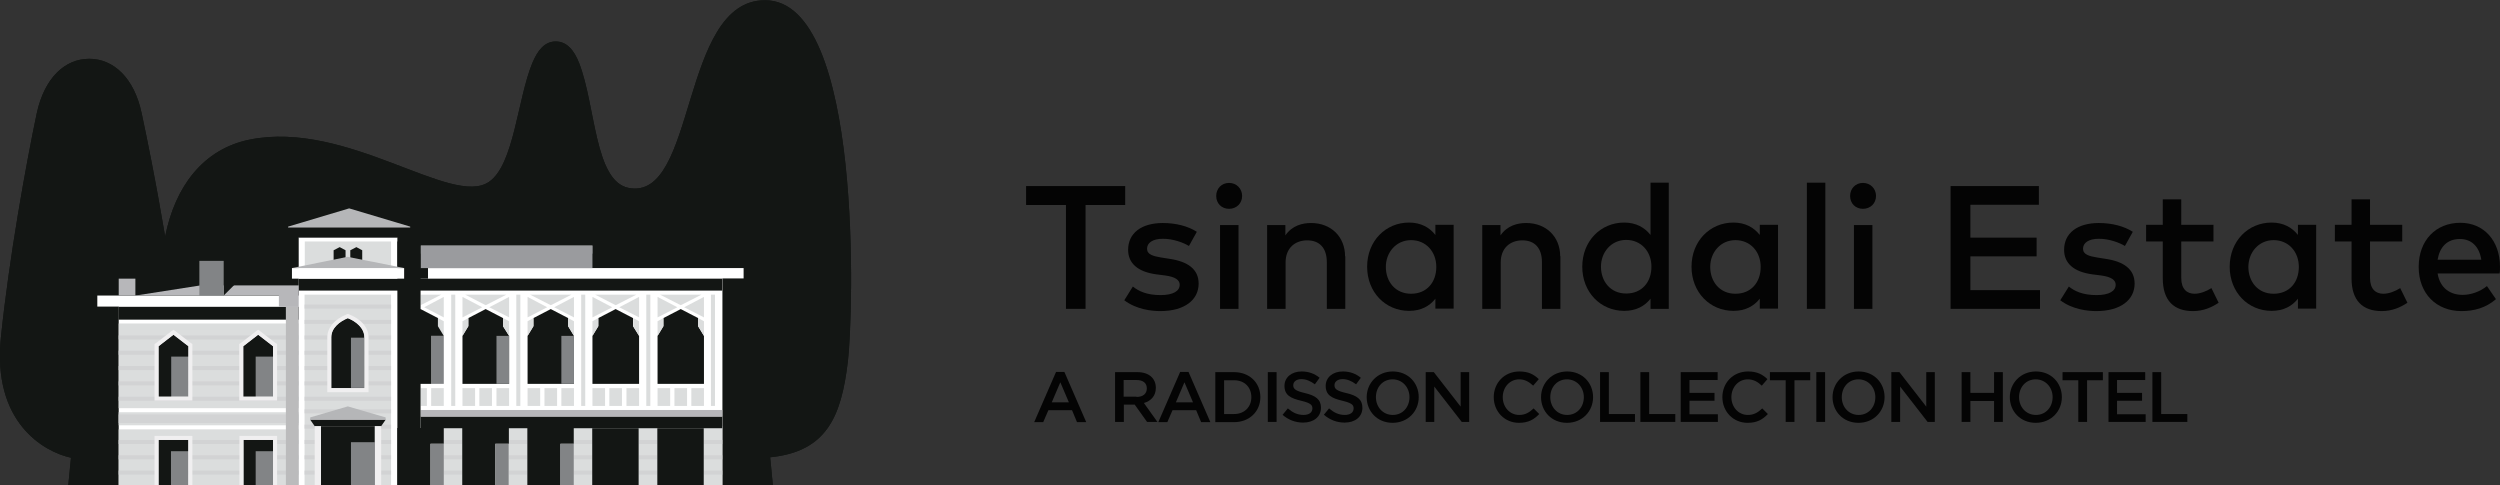<?xml version="1.0" encoding="UTF-8"?>
<svg xmlns="http://www.w3.org/2000/svg" xmlns:xlink="http://www.w3.org/1999/xlink" viewBox="0 0 110.98 21.54">
  <rect x="0" y="0" width="110.98" height="21.54" fill="#333333" stroke="none"/>
  <defs>
    <style>
      .cls-1 {
        clip-path: url(#clippath);
      }

      .cls-2 {
        fill: none;
      }

      .cls-2, .cls-3, .cls-4, .cls-5, .cls-6, .cls-7, .cls-8, .cls-9, .cls-10, .cls-11, .cls-12, .cls-13, .cls-14 {
        stroke-width: 0px;
      }

      .cls-15 {
        mix-blend-mode: multiply;
      }

      .cls-16 {
        clip-path: url(#clippath-1);
      }

      .cls-17 {
        clip-path: url(#clippath-3);
      }

      .cls-18 {
        clip-path: url(#clippath-2);
      }

      .cls-19 {
        isolation: isolate;
      }

      .cls-3 {
        fill: #9a9b9e;
      }

      .cls-4 {
        fill: #828486;
      }

      .cls-5 {
        fill: #131614;
      }

      .cls-6 {
        fill: #d2d3d4;
      }

      .cls-7 {
        fill: #dbdddd;
      }

      .cls-8 {
        fill: #bbbbbc;
      }

      .cls-9 {
        fill: #b7b7ba;
      }

      .cls-10 {
        fill: #b5b6b8;
      }

      .cls-11 {
        fill: #818182;
      }

      .cls-12 {
        fill: #fff;
      }

      .cls-13 {
        fill: #f0eff0;
      }

      .cls-14 {
        fill: #040404;
      }
    </style>
    <clipPath id="clippath">
      <rect class="cls-2" x="12.69" y="13.62" width=".58" height="7.92"/>
    </clipPath>
    <clipPath id="clippath-1">
      <rect class="cls-2" x="12.68" y="13.62" width=".58" height="7.92"/>
    </clipPath>
    <clipPath id="clippath-2">
      <rect class="cls-2" x="12.69" y="13.62" width=".58" height="7.92"/>
    </clipPath>
    <clipPath id="clippath-3">
      <rect class="cls-2" x="12.68" y="13.62" width=".58" height="7.92"/>
    </clipPath>
  </defs>
  <g class="cls-19">
    <g id="Layer_2" data-name="Layer 2">
      <g id="Layer_1-2" data-name="Layer 1">
        <g>
          <path class="cls-5" d="m32.07,21.54h2.24l-.12-1.24c2.51-.25,3.16-1.81,3.45-4.26.24-1.98.7-16.03-3.68-16.03-3.79,0-3.02,8.94-6.06,8.33-1.51-.31-1.45-3.64-2.19-5.54-.23-.59-.56-.96-1.04-.96s-.8.38-1.04.96c-.66,1.6-.81,4.51-1.92,5.27-1.65,1.15-6.3-2.76-10.64-1.87-2.05.42-3.3,2.08-3.74,4.3,0,0-.42-2.58-1.04-5.47-.33-1.56-1.24-2.42-2.33-2.42s-1.99.86-2.33,2.42C1.14,7.36.4,11.49.04,14.97c-.39,3.76,1.88,5.08,3.11,5.35l-.12,1.22h2.24"/>
          <polygon class="cls-12" points="32.07 21.54 32.07 20.4 32.07 17.92 32.07 12.36 33.01 12.36 33.01 11.9 17.64 11.9 17.64 10.54 13.26 10.54 13.26 13.12 4.32 13.12 4.32 13.61 5.27 13.61 5.27 21.54 32.07 21.54"/>
          <rect class="cls-7" x="13.52" y="13.08" width="3.84" height="8.46"/>
          <rect class="cls-7" x="18.83" y="18.92" width="13.23" height="2.62"/>
          <rect class="cls-7" x="13.53" y="10.72" width="3.83" height="1.18"/>
          <rect class="cls-7" x="5.27" y="19.06" width="7.99" height="2.47"/>
          <rect class="cls-6" x="5.27" y="19.53" width="7.99" height=".18"/>
          <rect class="cls-6" x="5.27" y="20.21" width="7.99" height=".18"/>
          <rect class="cls-6" x="5.27" y="20.89" width="7.99" height=".18"/>
          <rect class="cls-6" x="19.7" y="19.53" width=".82" height=".18"/>
          <rect class="cls-6" x="19.7" y="20.21" width=".82" height=".18"/>
          <rect class="cls-6" x="19.7" y="20.89" width=".82" height=".18"/>
          <rect class="cls-6" x="22.59" y="19.53" width=".82" height=".18"/>
          <rect class="cls-6" x="22.59" y="20.21" width=".82" height=".18"/>
          <rect class="cls-6" x="22.59" y="20.89" width=".82" height=".18"/>
          <rect class="cls-6" x="25.47" y="19.53" width=".82" height=".18"/>
          <rect class="cls-6" x="25.47" y="20.21" width=".82" height=".18"/>
          <rect class="cls-6" x="25.47" y="20.89" width=".82" height=".18"/>
          <rect class="cls-6" x="28.36" y="19.53" width=".82" height=".18"/>
          <rect class="cls-6" x="28.36" y="20.21" width=".82" height=".18"/>
          <rect class="cls-6" x="28.36" y="20.89" width=".82" height=".18"/>
          <rect class="cls-6" x="31.24" y="19.53" width=".82" height=".18"/>
          <rect class="cls-6" x="31.24" y="20.21" width=".82" height=".18"/>
          <rect class="cls-6" x="31.24" y="20.89" width=".82" height=".18"/>
          <rect class="cls-7" x="5.27" y="14.36" width="7.99" height="3.76"/>
          <rect class="cls-5" x="13.26" y="12.37" width="18.8" height=".53"/>
          <rect class="cls-5" x="5.26" y="13.62" width="8" height=".57"/>
          <rect class="cls-7" x="5.27" y="18.3" width="7.99" height=".58"/>
          <rect class="cls-5" x="18.67" y="18.49" width="13.39" height=".52"/>
          <polygon class="cls-5" points="15.34 11.11 15.08 10.97 14.81 11.11 14.81 11.7 15.34 11.7 15.34 11.11"/>
          <polygon class="cls-5" points="16.08 11.11 15.82 10.97 15.55 11.11 15.55 11.7 16.08 11.7 16.08 11.11"/>
          <rect class="cls-9" x="18.67" y="18.2" width="13.39" height=".29"/>
          <rect class="cls-9" x="5.27" y="12.37" width=".74" height=".75"/>
          <rect class="cls-7" x="20.03" y="13.08" width=".18" height="4.94"/>
          <rect class="cls-7" x="22.92" y="13.08" width=".18" height="4.94"/>
          <rect class="cls-7" x="25.8" y="13.08" width=".18" height="4.94"/>
          <rect class="cls-7" x="28.69" y="13.08" width=".18" height="4.94"/>
          <rect class="cls-7" x="31.56" y="13.08" width=".18" height="4.94"/>
          <rect class="cls-6" x="5.27" y="15.57" width="7.99" height=".18"/>
          <rect class="cls-6" x="5.27" y="14.89" width="7.99" height=".18"/>
          <rect class="cls-6" x="5.27" y="16.25" width="7.99" height=".18"/>
          <rect class="cls-6" x="5.27" y="16.93" width="7.99" height=".18"/>
          <rect class="cls-6" x="5.27" y="17.61" width="7.99" height=".18"/>
          <rect class="cls-6" x="5.27" y="18.4" width="7.99" height=".38"/>
          <rect class="cls-6" x="13.52" y="18.85" width="3.84" height=".18"/>
          <rect class="cls-6" x="13.52" y="18.17" width="3.84" height=".18"/>
          <rect class="cls-6" x="13.52" y="19.53" width="3.84" height=".18"/>
          <rect class="cls-6" x="13.52" y="20.21" width="3.84" height=".18"/>
          <rect class="cls-6" x="13.52" y="20.89" width="3.84" height=".18"/>
          <rect class="cls-6" x="13.52" y="15.57" width="3.84" height=".18"/>
          <rect class="cls-6" x="13.52" y="14.89" width="3.84" height=".18"/>
          <rect class="cls-6" x="13.52" y="16.25" width="3.84" height=".18"/>
          <rect class="cls-6" x="13.52" y="16.93" width="3.84" height=".18"/>
          <rect class="cls-6" x="13.52" y="17.61" width="3.84" height=".18"/>
          <rect class="cls-6" x="13.52" y="14.2" width="3.84" height=".18"/>
          <rect class="cls-6" x="13.52" y="13.52" width="3.84" height=".18"/>
          <polyline class="cls-4" points="12.12 17.61 12.12 15.37 11.46 14.86 10.8 15.37 10.8 17.61"/>
          <polygon class="cls-5" points="11.46 14.86 10.8 15.37 10.8 17.61 11.35 17.61 11.35 15.83 12.12 15.83 12.12 15.37 11.46 14.86"/>
          <polyline class="cls-4" points="8.37 17.61 8.37 15.37 7.7 14.86 7.04 15.37 7.04 17.61"/>
          <polygon class="cls-5" points="7.7 14.86 7.04 15.37 7.04 17.61 7.6 17.61 7.6 15.83 8.37 15.83 8.37 15.37 7.7 14.86"/>
          <path class="cls-13" d="m7.7,14.86l.66.51v2.24h-1.32v-2.24l.66-.51Zm0-.22l-.1.07-.66.51-.08.05v2.51h1.68v-2.51l-.08-.05-.66-.51-.1-.07Z"/>
          <path class="cls-13" d="m11.46,14.86l.66.51v2.24h-1.32v-2.24l.66-.51Zm0-.22l-.1.07-.66.51-.08.05v2.51h1.68v-2.51l-.08-.05-.66-.51-.1-.07Z"/>
          <g class="cls-15">
            <g class="cls-1">
              <g class="cls-16">
                <rect class="cls-8" x="12.69" y="13.62" width=".58" height="7.92"/>
              </g>
            </g>
          </g>
          <polygon class="cls-5" points="16.64 18.92 14.25 18.92 14.25 19.61 14.25 21.54 16.64 21.54 16.64 19.61 16.64 18.92"/>
          <path class="cls-5" d="m15.44,14.12c-.37.15-.74.44-.74.85v2.26h1.47v-2.26c0-.41-.37-.7-.74-.85"/>
          <rect class="cls-4" x="15.58" y="14.99" width=".6" height="2.23"/>
          <rect class="cls-5" x="13.26" y="10.1" width="4.39" height=".44"/>
          <polygon class="cls-5" points="16.92 18.92 13.97 18.92 13.77 18.63 17.12 18.63 16.92 18.92"/>
          <rect class="cls-4" x="15.58" y="19.63" width="1.06" height="1.9"/>
          <polygon class="cls-10" points="15.44 18.04 13.77 18.53 13.77 18.63 15.44 18.63 17.12 18.63 17.12 18.53 15.44 18.04"/>
          <polygon class="cls-9" points="13.26 12.67 8.9 12.67 6.01 13.12 12.38 13.12 12.38 13.62 13.26 13.62 13.26 13.12 13.26 12.67"/>
          <rect class="cls-7" x="23.42" y="17.23" width=".56" height=".79"/>
          <rect class="cls-7" x="24.92" y="17.23" width=".56" height=".79"/>
          <rect class="cls-7" x="24.17" y="17.23" width=".56" height=".79"/>
          <polygon class="cls-5" points="25.48 14.91 25.22 14.48 25.22 14.12 24.45 13.72 23.68 14.12 23.68 14.48 23.42 14.91 23.42 17.04 25.48 17.04 25.48 14.91"/>
          <rect class="cls-4" x="24.92" y="14.91" width=".56" height="2.13"/>
          <polygon class="cls-7" points="25.22 14.48 25.48 14.91 25.48 14.26 25.22 14.12 25.22 14.48"/>
          <polygon class="cls-7" points="25.48 14.09 25.48 13.18 24.6 13.64 25.48 14.09"/>
          <polygon class="cls-7" points="23.68 14.12 23.42 14.26 23.42 14.91 23.68 14.48 23.68 14.12"/>
          <polygon class="cls-7" points="25.37 13.08 24.45 13.08 23.53 13.08 24.45 13.55 25.37 13.08"/>
          <polygon class="cls-7" points="23.42 13.18 23.42 14.09 24.29 13.64 23.42 13.18"/>
          <rect class="cls-7" x="20.53" y="17.23" width=".56" height=".79"/>
          <rect class="cls-7" x="22.04" y="17.23" width=".56" height=".79"/>
          <rect class="cls-7" x="21.28" y="17.23" width=".56" height=".79"/>
          <polygon class="cls-5" points="22.6 14.91 22.33 14.48 22.33 14.12 21.56 13.72 20.79 14.12 20.79 14.48 20.53 14.91 20.53 17.04 22.6 17.04 22.6 14.91"/>
          <rect class="cls-4" x="22.04" y="14.91" width=".56" height="2.13"/>
          <polygon class="cls-7" points="22.33 14.48 22.6 14.91 22.6 14.26 22.33 14.12 22.33 14.48"/>
          <polygon class="cls-7" points="22.6 14.09 22.6 13.18 21.72 13.64 22.6 14.09"/>
          <polygon class="cls-7" points="20.79 14.12 20.53 14.26 20.53 14.91 20.79 14.48 20.79 14.12"/>
          <polygon class="cls-7" points="22.48 13.08 21.56 13.08 20.65 13.08 21.56 13.55 22.48 13.08"/>
          <polygon class="cls-7" points="20.53 13.18 20.53 14.09 21.41 13.64 20.53 13.18"/>
          <rect class="cls-7" x="29.19" y="17.23" width=".56" height=".79"/>
          <rect class="cls-7" x="30.69" y="17.23" width=".56" height=".79"/>
          <rect class="cls-7" x="29.94" y="17.23" width=".56" height=".79"/>
          <polygon class="cls-5" points="31.25 14.91 30.99 14.48 30.99 14.12 30.22 13.72 29.45 14.12 29.45 14.48 29.19 14.91 29.19 17.04 31.25 17.04 31.25 14.91"/>
          <polygon class="cls-7" points="30.99 14.48 31.25 14.91 31.25 14.26 30.99 14.12 30.99 14.48"/>
          <polygon class="cls-7" points="31.25 14.09 31.25 13.18 30.37 13.64 31.25 14.09"/>
          <polygon class="cls-7" points="29.45 14.12 29.19 14.26 29.19 14.91 29.45 14.48 29.45 14.12"/>
          <polygon class="cls-7" points="31.14 13.08 30.22 13.08 29.3 13.08 30.22 13.55 31.14 13.08"/>
          <polygon class="cls-7" points="29.19 13.18 29.19 14.09 30.07 13.64 29.19 13.18"/>
          <rect class="cls-7" x="26.3" y="17.23" width=".56" height=".79"/>
          <rect class="cls-7" x="27.81" y="17.23" width=".56" height=".79"/>
          <rect class="cls-7" x="27.05" y="17.23" width=".56" height=".79"/>
          <polygon class="cls-5" points="28.37 14.91 28.1 14.48 28.1 14.12 27.33 13.72 26.56 14.12 26.56 14.48 26.3 14.91 26.3 17.04 28.37 17.04 28.37 14.91"/>
          <polygon class="cls-7" points="28.11 14.48 28.37 14.91 28.37 14.26 28.11 14.12 28.11 14.48"/>
          <polygon class="cls-7" points="28.37 14.09 28.37 13.18 27.49 13.64 28.37 14.09"/>
          <polygon class="cls-7" points="26.56 14.12 26.3 14.26 26.3 14.91 26.56 14.48 26.56 14.12"/>
          <polygon class="cls-7" points="28.25 13.08 27.33 13.08 26.42 13.08 27.33 13.55 28.25 13.08"/>
          <polygon class="cls-7" points="26.3 13.18 26.3 14.09 27.18 13.64 26.3 13.18"/>
          <polygon class="cls-5" points="9.93 13.12 10.68 12.37 9.93 12.37 9.93 13.12"/>
          <rect class="cls-11" x="18.67" y="10.9" width="7.63" height=".36"/>
          <rect class="cls-3" x="18.67" y="10.9" width="7.63" height="1"/>
          <rect class="cls-7" x="19.14" y="17.23" width=".56" height=".79"/>
          <rect class="cls-7" x="18.67" y="17.23" width=".28" height=".79"/>
          <rect class="cls-4" x="19.14" y="14.91" width=".56" height="2.13"/>
          <polygon class="cls-7" points="19.7 14.91 19.7 14.26 19.44 14.12 19.44 14.48 19.7 14.91"/>
          <polygon class="cls-7" points="19.7 14.09 19.7 13.18 18.83 13.64 19.7 14.09"/>
          <polygon class="cls-7" points="19.59 13.08 18.67 13.08 18.67 13.55 19.59 13.08"/>
          <path class="cls-5" d="m19.7,14.91l-.26-.43v-.36l-.77-.4v-3h-1.03v10.82h1.03v-4.5h1.03v-2.13Zm0,2.13h-.56v-2.13h.56v2.13Z"/>
          <path class="cls-13" d="m15.44,14.12c.37.15.74.44.74.85v2.26h-1.47v-2.26c0-.41.37-.7.74-.85m0-.19l-.07.03c-.53.21-.85.59-.85,1.01v2.44h1.83v-2.44c0-.42-.32-.8-.85-1.01l-.07-.03Z"/>
          <rect class="cls-5" x="26.29" y="19.01" width="2.06" height="2.53"/>
          <rect class="cls-5" x="29.18" y="19.01" width="2.06" height="2.53"/>
          <polygon class="cls-5" points="23.41 19 23.41 21.54 24.88 21.54 24.88 19.7 25.47 19.7 25.47 19 23.41 19"/>
          <rect class="cls-4" x="24.88" y="19.7" width=".59" height="1.83"/>
          <polygon class="cls-5" points="20.52 19 20.52 21.54 21.99 21.54 21.99 19.7 22.59 19.7 22.59 19 20.52 19"/>
          <rect class="cls-4" x="21.99" y="19.7" width=".59" height="1.83"/>
          <polygon class="cls-5" points="17.64 19 17.64 21.54 19.11 21.54 19.11 19.7 19.7 19.7 19.7 19 17.64 19"/>
          <rect class="cls-4" x="19.11" y="19.7" width=".59" height="1.83"/>
          <polygon class="cls-10" points="18.21 10.06 15.5 9.25 12.79 10.06 12.79 10.1 18.21 10.1 18.21 10.06"/>
          <rect class="cls-4" x="8.85" y="11.58" width="1.08" height="1.54"/>
          <rect class="cls-4" x="10.81" y="19.53" width="1.32" height="2.01"/>
          <polygon class="cls-5" points="10.81 19.53 10.81 21.54 11.35 21.54 11.35 20.03 12.12 20.03 12.12 19.53 10.81 19.53"/>
          <polygon class="cls-13" points="10.63 19.35 10.63 19.53 10.63 21.36 10.63 21.54 10.81 21.54 10.81 21.36 10.81 21.13 10.81 20.59 10.81 19.53 12.12 19.53 12.12 21.36 12.12 21.54 12.3 21.54 12.3 21.36 12.3 19.53 12.3 19.35 10.63 19.35"/>
          <rect class="cls-4" x="7.04" y="19.53" width="1.32" height="2.01"/>
          <polygon class="cls-5" points="7.04 19.53 7.04 21.54 7.59 21.54 7.59 20.03 8.36 20.03 8.36 19.53 7.04 19.53"/>
          <polygon class="cls-13" points="6.86 19.35 6.86 19.53 6.86 21.36 6.86 21.54 7.04 21.54 7.04 21.36 7.04 21.13 7.04 20.59 7.04 19.53 8.36 19.53 8.36 21.36 8.36 21.54 8.54 21.54 8.54 21.36 8.54 19.53 8.54 19.35 6.86 19.35"/>
          <rect class="cls-13" x="16.64" y="18.92" width=".28" height="2.62"/>
          <rect class="cls-13" x="13.97" y="18.92" width=".28" height="2.62"/>
          <rect class="cls-12" x="12.96" y="11.9" width="4.98" height=".47"/>
          <polygon class="cls-10" points="17.94 11.9 15.43 11.4 12.96 11.9 17.94 11.9"/>
          <rect class="cls-5" x="18.64" y="11.9" width=".36" height=".47"/>
          <path class="cls-5" d="m32.07,21.54h2.24l-.12-1.24c2.51-.25,3.16-1.81,3.45-4.26.24-1.98.7-16.03-3.68-16.03-3.79,0-3.02,8.94-6.06,8.33-1.51-.31-1.45-3.64-2.19-5.54-.23-.59-.56-.96-1.04-.96s-.8.38-1.04.96c-.66,1.6-.81,4.51-1.92,5.27-1.65,1.15-6.3-2.76-10.64-1.87-2.05.42-3.3,2.08-3.74,4.3,0,0-.42-2.58-1.04-5.47-.33-1.56-1.24-2.42-2.33-2.42s-1.99.86-2.33,2.42C1.14,7.36.4,11.49.04,14.97c-.39,3.76,1.88,5.08,3.11,5.35l-.12,1.22h2.24"/>
          <polygon class="cls-12" points="32.07 21.54 32.07 20.4 32.07 17.92 32.07 12.36 33.01 12.36 33.01 11.9 17.64 11.9 17.64 10.54 13.26 10.54 13.26 13.12 4.32 13.12 4.32 13.61 5.27 13.61 5.27 21.54 32.07 21.54"/>
          <rect class="cls-7" x="13.52" y="13.08" width="3.84" height="8.46"/>
          <rect class="cls-7" x="18.83" y="18.92" width="13.23" height="2.62"/>
          <rect class="cls-7" x="13.53" y="10.72" width="3.83" height="1.18"/>
          <rect class="cls-7" x="5.27" y="19.06" width="7.99" height="2.47"/>
          <rect class="cls-6" x="5.27" y="19.53" width="7.99" height=".18"/>
          <rect class="cls-6" x="5.27" y="20.21" width="7.99" height=".18"/>
          <rect class="cls-6" x="5.27" y="20.89" width="7.99" height=".18"/>
          <rect class="cls-6" x="19.7" y="19.53" width=".82" height=".18"/>
          <rect class="cls-6" x="19.7" y="20.21" width=".82" height=".18"/>
          <rect class="cls-6" x="19.7" y="20.89" width=".82" height=".18"/>
          <rect class="cls-6" x="22.59" y="19.53" width=".82" height=".18"/>
          <rect class="cls-6" x="22.59" y="20.21" width=".82" height=".18"/>
          <rect class="cls-6" x="22.59" y="20.89" width=".82" height=".18"/>
          <rect class="cls-6" x="25.47" y="19.53" width=".82" height=".18"/>
          <rect class="cls-6" x="25.47" y="20.21" width=".82" height=".18"/>
          <rect class="cls-6" x="25.47" y="20.89" width=".82" height=".18"/>
          <rect class="cls-6" x="28.36" y="19.53" width=".82" height=".18"/>
          <rect class="cls-6" x="28.36" y="20.21" width=".82" height=".18"/>
          <rect class="cls-6" x="28.36" y="20.89" width=".82" height=".18"/>
          <rect class="cls-6" x="31.24" y="19.53" width=".82" height=".18"/>
          <rect class="cls-6" x="31.24" y="20.21" width=".82" height=".18"/>
          <rect class="cls-6" x="31.24" y="20.89" width=".82" height=".18"/>
          <rect class="cls-7" x="5.27" y="14.36" width="7.99" height="3.76"/>
          <rect class="cls-5" x="13.26" y="12.37" width="18.8" height=".53"/>
          <rect class="cls-5" x="5.26" y="13.62" width="8" height=".57"/>
          <rect class="cls-7" x="5.27" y="18.3" width="7.99" height=".58"/>
          <rect class="cls-5" x="18.67" y="18.49" width="13.39" height=".52"/>
          <polygon class="cls-5" points="15.34 11.11 15.08 10.97 14.81 11.11 14.81 11.7 15.34 11.7 15.34 11.11"/>
          <polygon class="cls-5" points="16.08 11.11 15.82 10.97 15.55 11.11 15.55 11.7 16.08 11.7 16.08 11.11"/>
          <rect class="cls-9" x="18.67" y="18.2" width="13.39" height=".29"/>
          <rect class="cls-9" x="5.27" y="12.37" width=".74" height=".75"/>
          <rect class="cls-7" x="20.03" y="13.08" width=".18" height="4.94"/>
          <rect class="cls-7" x="22.92" y="13.08" width=".18" height="4.94"/>
          <rect class="cls-7" x="25.8" y="13.08" width=".18" height="4.94"/>
          <rect class="cls-7" x="28.69" y="13.08" width=".18" height="4.94"/>
          <rect class="cls-7" x="31.56" y="13.08" width=".18" height="4.94"/>
          <rect class="cls-6" x="5.27" y="15.57" width="7.99" height=".18"/>
          <rect class="cls-6" x="5.27" y="14.89" width="7.99" height=".18"/>
          <rect class="cls-6" x="5.27" y="16.25" width="7.99" height=".18"/>
          <rect class="cls-6" x="5.27" y="16.93" width="7.99" height=".18"/>
          <rect class="cls-6" x="5.27" y="17.61" width="7.99" height=".18"/>
          <rect class="cls-6" x="5.27" y="18.4" width="7.99" height=".38"/>
          <rect class="cls-6" x="13.52" y="18.85" width="3.84" height=".18"/>
          <rect class="cls-6" x="13.52" y="18.17" width="3.84" height=".18"/>
          <rect class="cls-6" x="13.52" y="19.53" width="3.84" height=".18"/>
          <rect class="cls-6" x="13.52" y="20.21" width="3.84" height=".18"/>
          <rect class="cls-6" x="13.52" y="20.89" width="3.84" height=".18"/>
          <rect class="cls-6" x="13.52" y="15.57" width="3.84" height=".18"/>
          <rect class="cls-6" x="13.52" y="14.89" width="3.84" height=".18"/>
          <rect class="cls-6" x="13.52" y="16.25" width="3.84" height=".18"/>
          <rect class="cls-6" x="13.52" y="16.93" width="3.84" height=".18"/>
          <rect class="cls-6" x="13.52" y="17.61" width="3.84" height=".18"/>
          <rect class="cls-6" x="13.52" y="14.2" width="3.84" height=".18"/>
          <rect class="cls-6" x="13.52" y="13.52" width="3.84" height=".18"/>
          <polyline class="cls-4" points="12.12 17.61 12.12 15.37 11.46 14.86 10.8 15.37 10.8 17.61"/>
          <polygon class="cls-5" points="11.46 14.86 10.8 15.37 10.8 17.61 11.35 17.61 11.35 15.83 12.12 15.83 12.12 15.37 11.46 14.86"/>
          <polyline class="cls-4" points="8.37 17.61 8.37 15.37 7.7 14.86 7.04 15.37 7.04 17.61"/>
          <polygon class="cls-5" points="7.7 14.86 7.04 15.37 7.04 17.61 7.6 17.61 7.6 15.83 8.37 15.83 8.37 15.37 7.7 14.86"/>
          <path class="cls-13" d="m7.7,14.86l.66.51v2.24h-1.32v-2.24l.66-.51Zm0-.22l-.1.07-.66.51-.08.05v2.51h1.68v-2.51l-.08-.05-.66-.51-.1-.07Z"/>
          <path class="cls-13" d="m11.46,14.86l.66.51v2.24h-1.32v-2.24l.66-.51Zm0-.22l-.1.07-.66.51-.08.05v2.51h1.68v-2.51l-.08-.05-.66-.51-.1-.07Z"/>
          <g class="cls-15">
            <g class="cls-18">
              <g class="cls-17">
                <rect class="cls-8" x="12.69" y="13.62" width=".58" height="7.92"/>
              </g>
            </g>
          </g>
          <polygon class="cls-5" points="16.64 18.92 14.25 18.92 14.25 19.61 14.25 21.54 16.64 21.54 16.64 19.61 16.64 18.92"/>
          <path class="cls-5" d="m15.44,14.12c-.37.15-.74.44-.74.85v2.26h1.47v-2.26c0-.41-.37-.7-.74-.85"/>
          <rect class="cls-4" x="15.58" y="14.99" width=".6" height="2.23"/>
          <rect class="cls-5" x="13.26" y="10.1" width="4.39" height=".44"/>
          <polygon class="cls-5" points="16.92 18.92 13.97 18.92 13.77 18.63 17.12 18.63 16.92 18.92"/>
          <rect class="cls-4" x="15.58" y="19.63" width="1.06" height="1.9"/>
          <polygon class="cls-10" points="15.44 18.04 13.77 18.53 13.77 18.63 15.44 18.63 17.12 18.63 17.12 18.53 15.44 18.04"/>
          <polygon class="cls-9" points="13.26 12.67 8.9 12.67 6.01 13.12 12.38 13.12 12.38 13.62 13.26 13.62 13.26 13.12 13.26 12.67"/>
          <rect class="cls-7" x="23.42" y="17.23" width=".56" height=".79"/>
          <rect class="cls-7" x="24.92" y="17.23" width=".56" height=".79"/>
          <rect class="cls-7" x="24.17" y="17.23" width=".56" height=".79"/>
          <polygon class="cls-5" points="25.48 14.91 25.22 14.48 25.22 14.12 24.45 13.72 23.68 14.12 23.68 14.48 23.42 14.91 23.42 17.04 25.48 17.04 25.48 14.91"/>
          <rect class="cls-4" x="24.92" y="14.91" width=".56" height="2.13"/>
          <polygon class="cls-7" points="25.22 14.48 25.48 14.91 25.48 14.26 25.22 14.12 25.22 14.48"/>
          <polygon class="cls-7" points="25.48 14.09 25.48 13.18 24.6 13.64 25.48 14.09"/>
          <polygon class="cls-7" points="23.68 14.12 23.42 14.26 23.42 14.91 23.68 14.48 23.68 14.12"/>
          <polygon class="cls-7" points="25.37 13.08 24.45 13.08 23.53 13.08 24.45 13.55 25.37 13.08"/>
          <polygon class="cls-7" points="23.42 13.18 23.42 14.09 24.29 13.64 23.42 13.18"/>
          <rect class="cls-7" x="20.53" y="17.23" width=".56" height=".79"/>
          <rect class="cls-7" x="22.04" y="17.23" width=".56" height=".79"/>
          <rect class="cls-7" x="21.28" y="17.23" width=".56" height=".79"/>
          <polygon class="cls-5" points="22.6 14.91 22.33 14.48 22.33 14.12 21.56 13.72 20.79 14.12 20.79 14.48 20.53 14.91 20.53 17.04 22.6 17.04 22.6 14.91"/>
          <rect class="cls-4" x="22.04" y="14.91" width=".56" height="2.13"/>
          <polygon class="cls-7" points="22.33 14.48 22.6 14.91 22.6 14.26 22.33 14.12 22.33 14.48"/>
          <polygon class="cls-7" points="22.6 14.09 22.6 13.18 21.72 13.64 22.6 14.09"/>
          <polygon class="cls-7" points="20.79 14.12 20.53 14.26 20.53 14.91 20.79 14.48 20.79 14.12"/>
          <polygon class="cls-7" points="22.48 13.08 21.56 13.08 20.65 13.08 21.56 13.55 22.48 13.08"/>
          <polygon class="cls-7" points="20.53 13.18 20.53 14.09 21.41 13.64 20.53 13.18"/>
          <rect class="cls-7" x="29.19" y="17.23" width=".56" height=".79"/>
          <rect class="cls-7" x="30.69" y="17.23" width=".56" height=".79"/>
          <rect class="cls-7" x="29.94" y="17.23" width=".56" height=".79"/>
          <polygon class="cls-5" points="31.25 14.91 30.99 14.48 30.99 14.12 30.22 13.72 29.45 14.12 29.45 14.48 29.19 14.91 29.19 17.04 31.25 17.04 31.25 14.91"/>
          <polygon class="cls-7" points="30.99 14.48 31.25 14.91 31.25 14.26 30.99 14.12 30.99 14.48"/>
          <polygon class="cls-7" points="31.25 14.09 31.25 13.18 30.37 13.64 31.25 14.09"/>
          <polygon class="cls-7" points="29.45 14.12 29.19 14.26 29.19 14.91 29.45 14.48 29.45 14.12"/>
          <polygon class="cls-7" points="31.14 13.08 30.22 13.08 29.3 13.08 30.22 13.55 31.14 13.08"/>
          <polygon class="cls-7" points="29.19 13.18 29.19 14.09 30.07 13.64 29.19 13.18"/>
          <rect class="cls-7" x="26.3" y="17.23" width=".56" height=".79"/>
          <rect class="cls-7" x="27.81" y="17.23" width=".56" height=".79"/>
          <rect class="cls-7" x="27.05" y="17.23" width=".56" height=".79"/>
          <polygon class="cls-5" points="28.37 14.91 28.1 14.48 28.1 14.12 27.33 13.72 26.56 14.12 26.56 14.48 26.3 14.91 26.3 17.04 28.37 17.04 28.37 14.91"/>
          <polygon class="cls-7" points="28.11 14.48 28.37 14.91 28.37 14.26 28.11 14.12 28.11 14.48"/>
          <polygon class="cls-7" points="28.37 14.09 28.37 13.18 27.49 13.64 28.37 14.09"/>
          <polygon class="cls-7" points="26.56 14.12 26.3 14.26 26.3 14.91 26.56 14.48 26.56 14.12"/>
          <polygon class="cls-7" points="28.25 13.08 27.33 13.08 26.42 13.08 27.33 13.55 28.25 13.08"/>
          <polygon class="cls-7" points="26.3 13.18 26.3 14.09 27.18 13.64 26.3 13.18"/>
          <polygon class="cls-5" points="9.93 13.12 10.68 12.37 9.93 12.37 9.93 13.12"/>
          <rect class="cls-11" x="18.67" y="10.9" width="7.63" height=".36"/>
          <rect class="cls-3" x="18.67" y="10.9" width="7.63" height="1"/>
          <rect class="cls-7" x="19.14" y="17.23" width=".56" height=".79"/>
          <rect class="cls-7" x="18.67" y="17.23" width=".28" height=".79"/>
          <rect class="cls-4" x="19.14" y="14.91" width=".56" height="2.13"/>
          <polygon class="cls-7" points="19.7 14.91 19.7 14.26 19.44 14.12 19.44 14.48 19.7 14.91"/>
          <polygon class="cls-7" points="19.7 14.09 19.7 13.18 18.83 13.64 19.7 14.09"/>
          <polygon class="cls-7" points="19.59 13.08 18.67 13.08 18.67 13.55 19.59 13.08"/>
          <path class="cls-5" d="m19.7,14.91l-.26-.43v-.36l-.77-.4v-3h-1.03v10.82h1.03v-4.5h1.03v-2.13Zm0,2.13h-.56v-2.13h.56v2.13Z"/>
          <path class="cls-13" d="m15.44,14.12c.37.15.74.44.74.85v2.26h-1.47v-2.26c0-.41.37-.7.74-.85m0-.19l-.07.03c-.53.21-.85.59-.85,1.01v2.44h1.83v-2.44c0-.42-.32-.8-.85-1.01l-.07-.03Z"/>
          <rect class="cls-5" x="26.29" y="19.01" width="2.06" height="2.53"/>
          <rect class="cls-5" x="29.18" y="19.01" width="2.06" height="2.53"/>
          <polygon class="cls-5" points="23.41 19 23.41 21.54 24.88 21.54 24.88 19.7 25.47 19.7 25.47 19 23.41 19"/>
          <rect class="cls-4" x="24.88" y="19.7" width=".59" height="1.83"/>
          <polygon class="cls-5" points="20.52 19 20.52 21.54 21.99 21.54 21.99 19.7 22.59 19.7 22.59 19 20.52 19"/>
          <rect class="cls-4" x="21.99" y="19.7" width=".59" height="1.83"/>
          <polygon class="cls-5" points="17.64 19 17.64 21.54 19.11 21.54 19.11 19.7 19.7 19.7 19.7 19 17.64 19"/>
          <rect class="cls-4" x="19.11" y="19.7" width=".59" height="1.83"/>
          <polygon class="cls-10" points="18.21 10.06 15.5 9.25 12.79 10.06 12.79 10.1 18.21 10.1 18.21 10.06"/>
          <rect class="cls-4" x="8.85" y="11.58" width="1.08" height="1.54"/>
          <rect class="cls-4" x="10.81" y="19.53" width="1.32" height="2.01"/>
          <polygon class="cls-5" points="10.81 19.53 10.81 21.54 11.35 21.54 11.35 20.03 12.12 20.03 12.12 19.53 10.81 19.53"/>
          <polygon class="cls-13" points="10.63 19.35 10.63 19.53 10.63 21.36 10.63 21.54 10.81 21.54 10.81 21.36 10.81 21.13 10.81 20.59 10.81 19.53 12.12 19.53 12.12 21.36 12.12 21.54 12.3 21.54 12.3 21.36 12.3 19.53 12.3 19.35 10.63 19.35"/>
          <rect class="cls-4" x="7.04" y="19.53" width="1.32" height="2.01"/>
          <polygon class="cls-5" points="7.04 19.53 7.04 21.54 7.59 21.54 7.59 20.03 8.36 20.03 8.36 19.53 7.04 19.53"/>
          <polygon class="cls-13" points="6.86 19.35 6.86 19.53 6.86 21.36 6.86 21.54 7.04 21.54 7.04 21.36 7.04 21.13 7.04 20.59 7.04 19.53 8.36 19.53 8.36 21.36 8.36 21.54 8.54 21.54 8.54 21.36 8.54 19.53 8.54 19.35 6.86 19.35"/>
          <rect class="cls-13" x="16.64" y="18.92" width=".28" height="2.62"/>
          <rect class="cls-13" x="13.97" y="18.92" width=".28" height="2.62"/>
          <rect class="cls-12" x="12.96" y="11.9" width="4.98" height=".47"/>
          <polygon class="cls-10" points="17.94 11.9 15.43 11.4 12.96 11.9 17.94 11.9"/>
          <rect class="cls-5" x="18.64" y="11.9" width=".36" height=".47"/>
          <polygon class="cls-14" points="48.19 9.1 48.19 13.71 47.32 13.71 47.32 9.1 45.55 9.1 45.55 8.26 49.95 8.26 49.95 9.1 48.19 9.1"/>
          <path class="cls-14" d="m51.62,10.6c-.45,0-.7.18-.7.44s.27.33.62.39l.38.06c.81.12,1.29.46,1.29,1.1,0,.72-.62,1.22-1.7,1.22-.38,0-1.06-.07-1.6-.48l.38-.61c.26.21.63.38,1.23.38.56,0,.85-.18.85-.46,0-.21-.2-.35-.64-.41l-.39-.05c-.83-.11-1.26-.49-1.26-1.09,0-.74.59-1.19,1.54-1.19.59,0,1.12.14,1.51.39l-.35.63c-.23-.14-.68-.32-1.15-.32"/>
          <path class="cls-14" d="m55.14,8.7c0,.33-.25.57-.58.57s-.57-.24-.57-.57.24-.58.57-.58.58.25.58.58m-.98,1.29h.82v3.72h-.82v-3.72Z"/>
          <path class="cls-14" d="m59.72,11.37v2.34h-.82v-2.07c0-.63-.32-.97-.87-.97s-.96.35-.96.98v2.06h-.82v-3.72h.81v.46c.3-.44.76-.55,1.14-.55.89,0,1.51.61,1.51,1.48"/>
          <path class="cls-14" d="m63.72,13.71v-.45c-.26.33-.64.54-1.17.54-1.04,0-1.86-.82-1.86-1.96s.82-1.96,1.86-1.96c.53,0,.91.22,1.17.55v-.45h.81v3.72h-.81Zm-2.2-1.86c0,.65.42,1.19,1.12,1.19s1.12-.51,1.12-1.19-.46-1.19-1.12-1.19-1.12.54-1.12,1.19"/>
          <path class="cls-14" d="m69.27,11.37v2.34h-.82v-2.07c0-.63-.32-.97-.87-.97s-.96.35-.96.98v2.06h-.82v-3.72h.81v.46c.3-.44.76-.55,1.14-.55.89,0,1.51.61,1.51,1.48"/>
          <path class="cls-14" d="m73.27,10.43v-2.32h.81v5.6h-.81v-.45c-.26.33-.64.54-1.17.54-1.04,0-1.86-.82-1.86-1.96s.82-1.96,1.86-1.96c.53,0,.91.22,1.17.55m-2.2,1.41c0,.65.42,1.19,1.12,1.19s1.12-.51,1.12-1.19-.46-1.19-1.12-1.19-1.12.54-1.12,1.19"/>
          <path class="cls-14" d="m78.12,13.71v-.45c-.26.33-.64.54-1.17.54-1.04,0-1.86-.82-1.86-1.96s.82-1.96,1.86-1.96c.53,0,.91.22,1.17.55v-.45h.81v3.72h-.81Zm-2.2-1.86c0,.65.42,1.19,1.12,1.19s1.12-.51,1.12-1.19-.46-1.19-1.12-1.19-1.12.54-1.12,1.19"/>
          <rect class="cls-14" x="80.21" y="8.11" width=".82" height="5.6"/>
          <path class="cls-14" d="m83.28,8.7c0,.33-.25.57-.58.57s-.57-.24-.57-.57.24-.58.57-.58.58.25.58.58m-.98,1.29h.82v3.72h-.82v-3.72Z"/>
          <polygon class="cls-14" points="86.59 13.71 86.59 8.26 90.51 8.26 90.51 9.09 87.47 9.09 87.47 10.55 90.41 10.55 90.41 11.38 87.47 11.38 87.47 12.88 90.56 12.88 90.56 13.71 86.59 13.71"/>
          <path class="cls-14" d="m93.17,10.6c-.45,0-.7.18-.7.44s.27.33.62.39l.38.06c.81.12,1.29.46,1.29,1.1,0,.72-.62,1.22-1.7,1.22-.38,0-1.06-.07-1.6-.48l.38-.61c.26.21.63.38,1.23.38.56,0,.85-.18.85-.46,0-.21-.2-.35-.64-.41l-.39-.05c-.83-.11-1.26-.49-1.26-1.09,0-.74.59-1.19,1.54-1.19.59,0,1.12.14,1.51.39l-.35.63c-.23-.14-.68-.32-1.15-.32"/>
          <path class="cls-14" d="m96.83,10.72v1.62c0,.5.26.7.59.7.25,0,.53-.11.75-.25l.32.65c-.3.2-.67.37-1.14.37-.84,0-1.34-.46-1.34-1.45v-1.64h-.74v-.74h.74v-1.13h.82v1.13h1.43v.74h-1.43Z"/>
          <path class="cls-14" d="m102.01,13.71v-.45c-.26.33-.64.54-1.17.54-1.04,0-1.86-.82-1.86-1.96s.82-1.96,1.86-1.96c.53,0,.91.22,1.17.55v-.45h.81v3.72h-.81Zm-2.2-1.86c0,.65.42,1.19,1.12,1.19s1.12-.51,1.12-1.19-.46-1.19-1.12-1.19-1.12.54-1.12,1.19"/>
          <path class="cls-14" d="m105.21,10.72v1.62c0,.5.26.7.59.7.25,0,.53-.11.75-.25l.32.65c-.3.2-.67.37-1.14.37-.84,0-1.34-.46-1.34-1.45v-1.64h-.74v-.74h.74v-1.13h.82v1.13h1.43v.74h-1.43Z"/>
          <path class="cls-14" d="m110.98,11.84c0,.1,0,.21-.02.3h-2.75c.11.67.58.95,1.11.95.37,0,.77-.14,1.08-.39l.4.58c-.45.39-.97.53-1.53.53-1.12,0-1.9-.78-1.9-1.96s.76-1.96,1.85-1.96c1.04,0,1.76.79,1.76,1.96m-2.76-.32h1.93c-.09-.58-.43-.92-.95-.92-.58,0-.9.37-.99.92"/>
          <path class="cls-14" d="m49.5,16.52h.99c.52,0,.82.28.82.7,0,.36-.22.58-.53.67l.6.84h-.46l-.55-.77h-.48v.77h-.39v-2.21Zm.96,1.1c.28,0,.45-.14.45-.38s-.17-.37-.46-.37h-.57v.74h.57Z"/>
          <path class="cls-14" d="m52.4,16.51h.36l.97,2.23h-.41l-.22-.53h-1.05l-.23.53h-.4l.97-2.23Zm.56,1.35l-.38-.89-.38.89h.76Z"/>
          <path class="cls-14" d="m46.89,16.51h.36l.97,2.23h-.41l-.22-.53h-1.05l-.23.53h-.4l.97-2.23Zm.56,1.35l-.38-.89-.38.89h.76Z"/>
          <path class="cls-14" d="m53.95,16.52h.83c.7,0,1.17.48,1.17,1.11s-.48,1.11-1.17,1.11h-.83v-2.21Zm.83,1.86c.46,0,.77-.31.77-.75s-.3-.75-.77-.75h-.44v1.5h.44Z"/>
          <rect class="cls-14" x="56.28" y="16.52" width=".39" height="2.21"/>
          <path class="cls-14" d="m56.94,18.41l.23-.28c.21.18.42.29.7.29.24,0,.39-.11.39-.29,0-.16-.09-.24-.5-.34-.47-.11-.74-.25-.74-.66,0-.38.32-.64.76-.64.32,0,.58.1.8.28l-.21.29c-.2-.15-.4-.23-.6-.23-.23,0-.36.12-.36.27,0,.17.1.25.52.35.47.11.71.28.71.65,0,.41-.33.66-.79.66-.34,0-.66-.12-.92-.35"/>
          <path class="cls-14" d="m58.77,18.41l.23-.28c.21.18.42.29.7.29.24,0,.39-.11.39-.29,0-.16-.09-.24-.5-.34-.47-.11-.74-.25-.74-.66,0-.38.32-.64.76-.64.32,0,.58.1.8.28l-.21.29c-.2-.15-.4-.23-.6-.23-.23,0-.36.12-.36.27,0,.17.1.25.53.35.47.11.71.28.71.65,0,.41-.33.66-.79.66-.34,0-.66-.12-.92-.35"/>
          <path class="cls-14" d="m60.67,17.63c0-.62.48-1.14,1.16-1.14s1.15.51,1.15,1.14-.48,1.14-1.16,1.14-1.15-.51-1.15-1.14m1.9,0c0-.43-.31-.79-.75-.79s-.74.35-.74.79.31.79.75.79.74-.35.74-.79"/>
          <polygon class="cls-14" points="63.29 16.52 63.65 16.52 64.84 18.05 64.84 16.52 65.22 16.52 65.22 18.73 64.89 18.73 63.67 17.16 63.67 18.73 63.29 18.73 63.29 16.52"/>
          <path class="cls-14" d="m66.31,17.63c0-.63.47-1.14,1.14-1.14.41,0,.65.14.86.34l-.25.29c-.18-.17-.37-.28-.62-.28-.42,0-.73.35-.73.79s.31.79.73.79c.27,0,.45-.11.64-.29l.25.25c-.23.24-.48.39-.9.39-.64,0-1.12-.5-1.12-1.14"/>
          <path class="cls-14" d="m68.41,17.63c0-.62.48-1.14,1.16-1.14s1.15.51,1.15,1.14-.48,1.14-1.16,1.14-1.15-.51-1.15-1.14m1.9,0c0-.43-.31-.79-.75-.79s-.74.35-.74.79.31.79.75.79.74-.35.74-.79"/>
          <polygon class="cls-14" points="71.03 16.52 71.42 16.52 71.42 18.38 72.58 18.38 72.58 18.73 71.03 18.73 71.03 16.52"/>
          <polygon class="cls-14" points="72.82 16.52 73.21 16.52 73.21 18.38 74.37 18.38 74.37 18.73 72.82 18.73 72.82 16.52"/>
          <polygon class="cls-14" points="74.61 16.52 76.25 16.52 76.25 16.87 75 16.87 75 17.44 76.11 17.44 76.11 17.79 75 17.79 75 18.39 76.26 18.39 76.26 18.73 74.61 18.73 74.61 16.52"/>
          <path class="cls-14" d="m76.46,17.63c0-.63.47-1.14,1.14-1.14.41,0,.65.14.86.34l-.25.29c-.18-.17-.37-.28-.62-.28-.42,0-.73.35-.73.79s.31.79.73.79c.27,0,.45-.11.64-.29l.25.25c-.23.24-.48.39-.9.39-.64,0-1.12-.5-1.12-1.14"/>
          <polygon class="cls-14" points="79.27 16.88 78.57 16.88 78.57 16.52 80.36 16.52 80.36 16.88 79.66 16.88 79.66 18.73 79.27 18.73 79.27 16.88"/>
          <rect class="cls-14" x="80.63" y="16.52" width=".39" height="2.21"/>
          <path class="cls-14" d="m81.35,17.63c0-.62.48-1.14,1.16-1.14s1.15.51,1.15,1.14-.48,1.14-1.16,1.14-1.15-.51-1.15-1.14m1.9,0c0-.43-.31-.79-.75-.79s-.74.35-.74.79.31.79.75.79.74-.35.74-.79"/>
          <polygon class="cls-14" points="83.96 16.52 84.32 16.52 85.51 18.05 85.51 16.52 85.89 16.52 85.89 18.73 85.57 18.73 84.35 17.16 84.35 18.73 83.96 18.73 83.96 16.52"/>
          <polygon class="cls-14" points="87.08 16.52 87.47 16.52 87.47 17.44 88.52 17.44 88.52 16.52 88.91 16.52 88.91 18.73 88.52 18.73 88.52 17.8 87.47 17.8 87.47 18.73 87.08 18.73 87.08 16.52"/>
          <path class="cls-14" d="m89.22,17.63c0-.62.48-1.14,1.16-1.14s1.15.51,1.15,1.14-.48,1.14-1.16,1.14-1.15-.51-1.15-1.14m1.9,0c0-.43-.31-.79-.75-.79s-.74.35-.74.79.31.79.75.79.74-.35.74-.79"/>
          <polygon class="cls-14" points="92.26 16.88 91.56 16.88 91.56 16.52 93.35 16.52 93.35 16.88 92.65 16.88 92.65 18.73 92.26 18.73 92.26 16.88"/>
          <polygon class="cls-14" points="93.6 16.52 95.23 16.52 95.23 16.87 93.98 16.87 93.98 17.44 95.09 17.44 95.09 17.79 93.98 17.79 93.98 18.39 95.25 18.39 95.25 18.73 93.6 18.73 93.6 16.52"/>
          <polygon class="cls-14" points="95.55 16.52 95.94 16.52 95.94 18.38 97.1 18.38 97.1 18.73 95.55 18.73 95.55 16.52"/>
        </g>
      </g>
    </g>
  </g>
</svg>